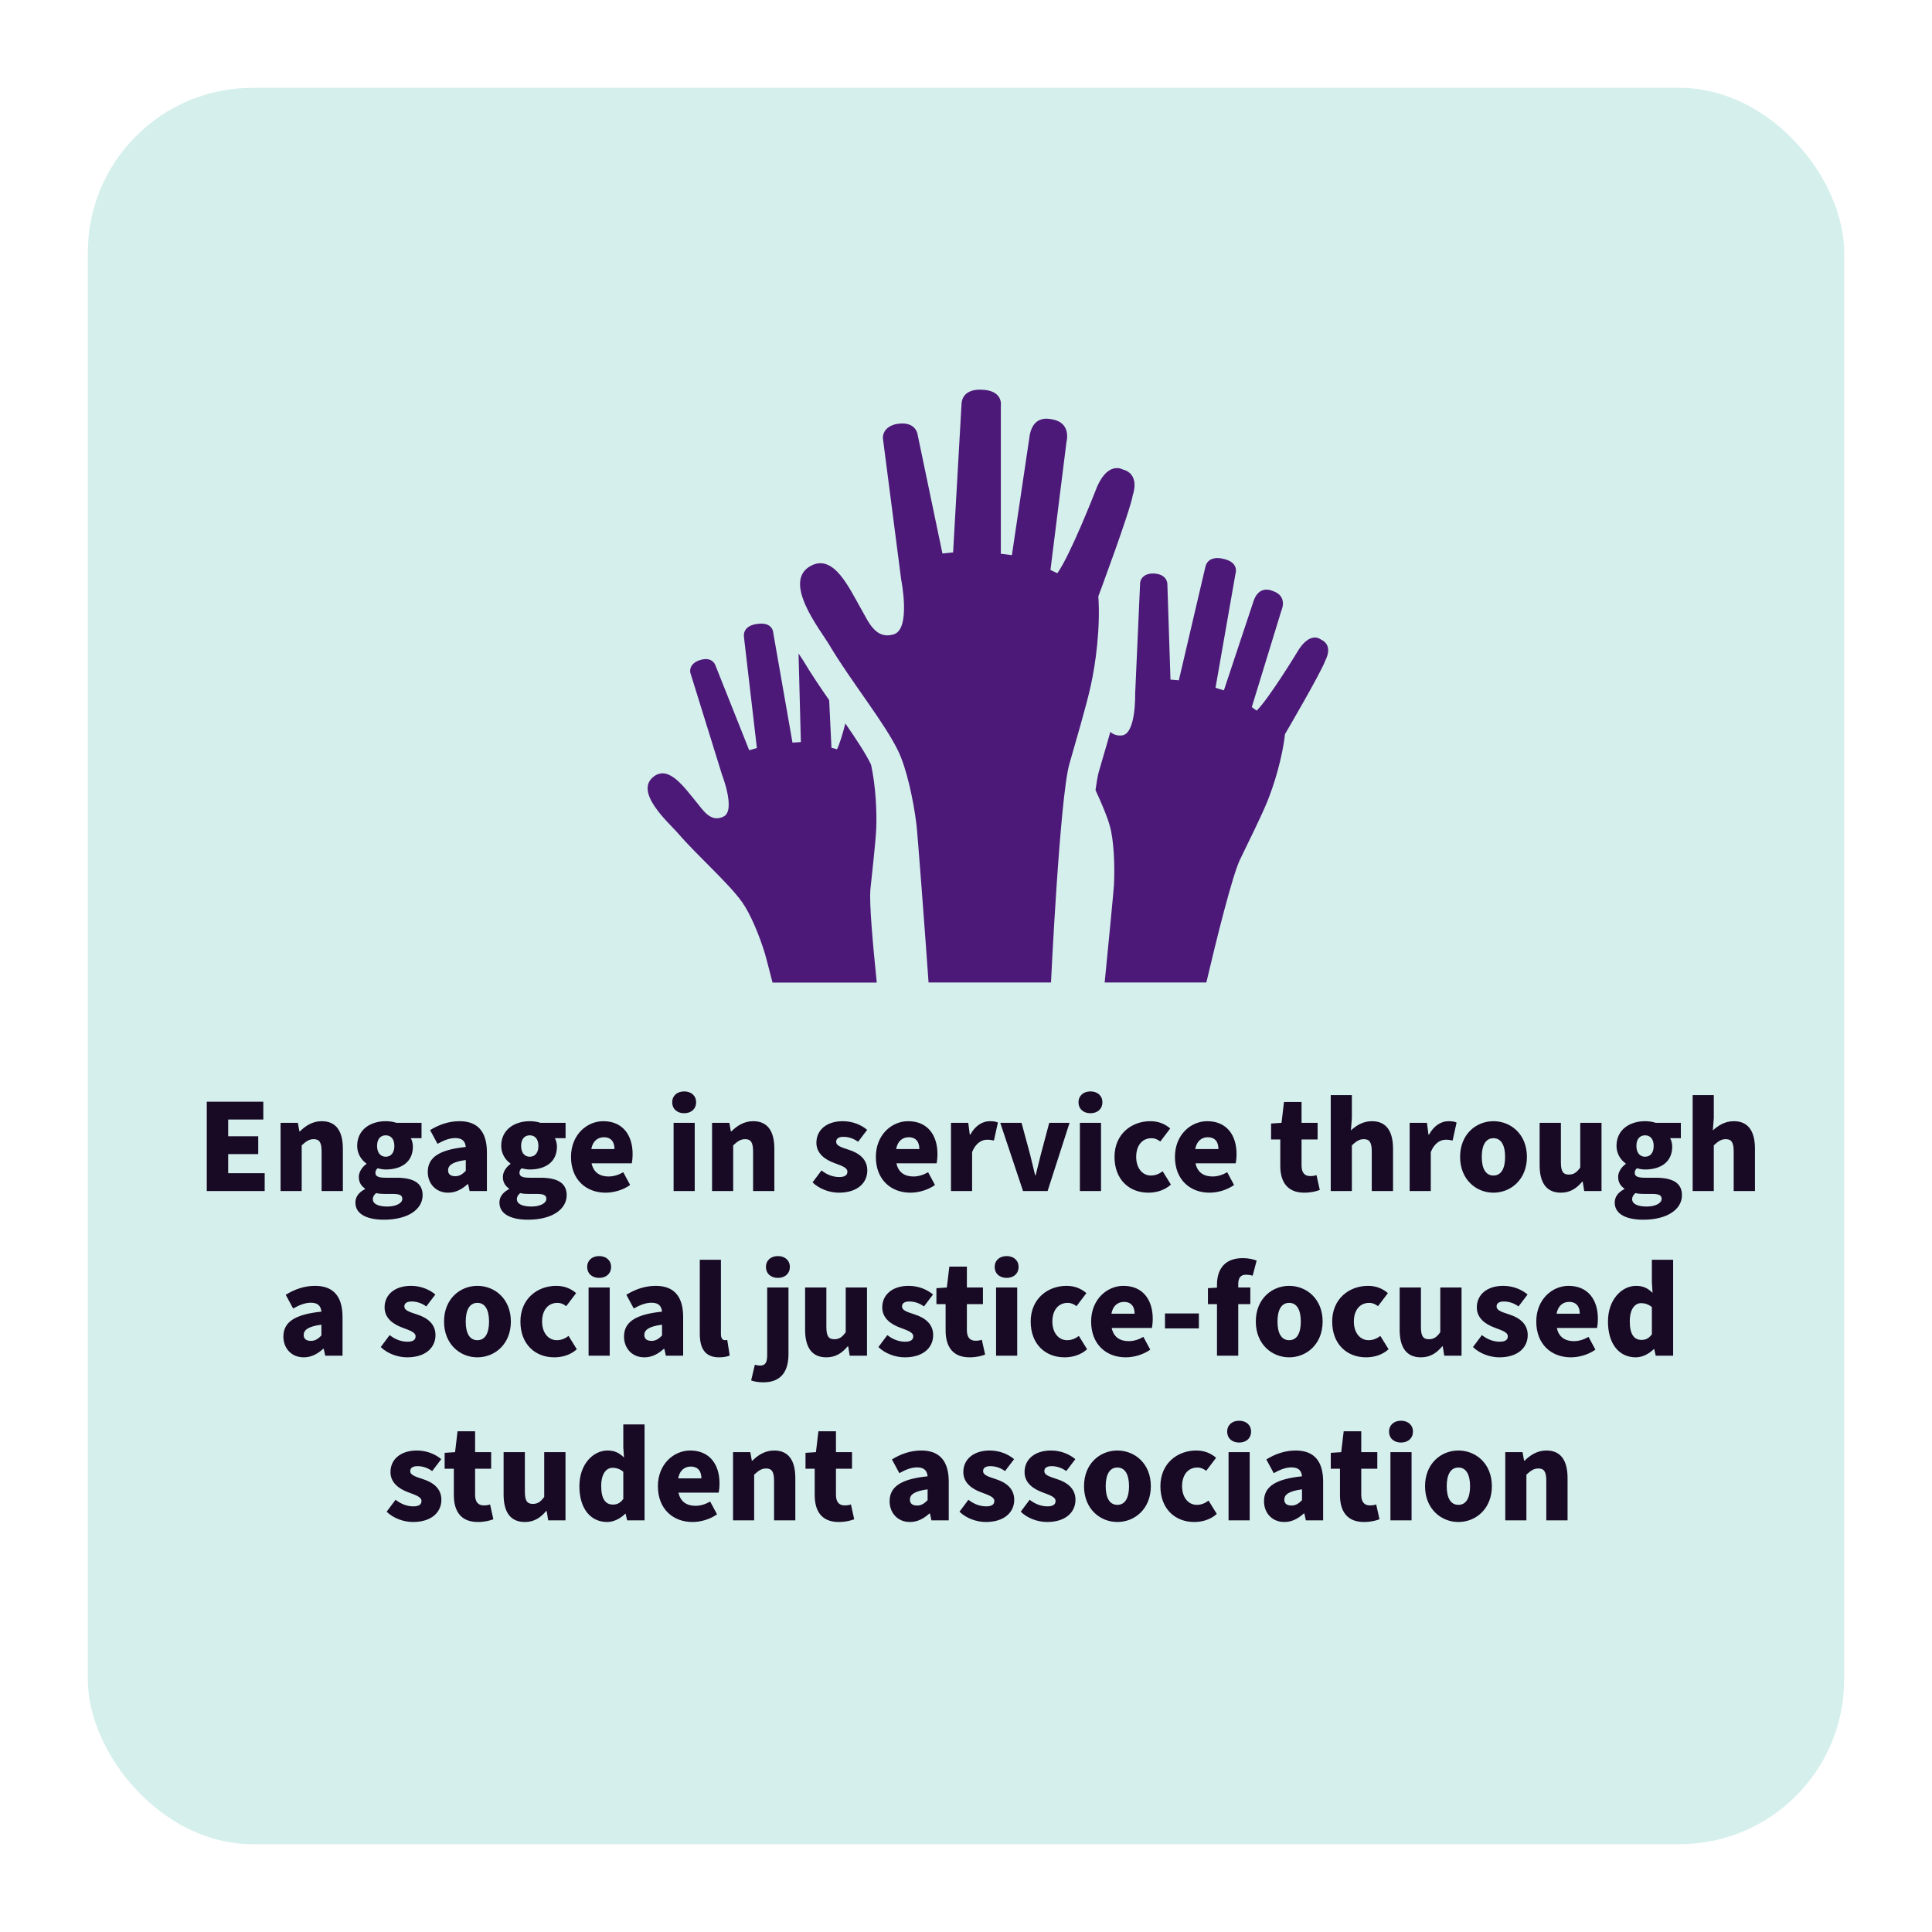 <svg width="352" height="352" viewBox="0 0 352 352" fill="none" xmlns="http://www.w3.org/2000/svg">
<g filter="url(#filter0_d_82_136)">
<rect x="16" y="12" width="320" height="320" rx="30" fill="#D5F0EC"/>
</g>
<path d="M37.675 217V200.725H47.975V203.975H41.575V207.025H47.05V210.275H41.575V213.75H48.225V217H37.675ZM51.12 217V204.575H54.27L54.545 206.125H54.645C55.67 205.125 56.92 204.275 58.62 204.275C61.32 204.275 62.47 206.2 62.47 209.3V217H58.595V209.8C58.595 208.075 58.145 207.55 57.145 207.55C56.27 207.55 55.745 207.975 54.97 208.675V217H51.12ZM69.95 222.225C67.075 222.225 64.75 221.325 64.75 219.1C64.75 218.075 65.35 217.25 66.5 216.65V216.55C65.85 216.1 65.375 215.45 65.375 214.425C65.375 213.55 65.95 212.65 66.75 212.075V211.975C65.875 211.375 65.075 210.225 65.075 208.775C65.075 205.75 67.575 204.275 70.275 204.275C70.975 204.275 71.65 204.375 72.225 204.575H76.8V207.375H74.85C75.05 207.725 75.225 208.3 75.225 208.9C75.225 211.8 73.025 213.075 70.275 213.075C69.85 213.075 69.35 213 68.8 212.85C68.525 213.1 68.4 213.3 68.4 213.7C68.4 214.3 68.9 214.575 70.225 214.575H72.2C75.275 214.575 77 215.5 77 217.75C77 220.375 74.275 222.225 69.95 222.225ZM70.275 210.75C71.2 210.75 71.85 210.075 71.85 208.775C71.85 207.5 71.2 206.85 70.275 206.85C69.35 206.85 68.7 207.5 68.7 208.775C68.7 210.075 69.375 210.75 70.275 210.75ZM70.575 219.825C72.15 219.825 73.3 219.225 73.3 218.425C73.3 217.675 72.65 217.525 71.475 217.525H70.275C69.375 217.525 68.9 217.475 68.525 217.375C68.125 217.725 67.925 218.075 67.925 218.475C67.925 219.375 68.975 219.825 70.575 219.825ZM81.638 217.3C79.363 217.3 77.938 215.6 77.938 213.525C77.938 210.9 79.963 209.475 84.863 208.975C84.763 207.95 84.238 207.35 82.963 207.35C81.963 207.35 80.963 207.7 79.713 208.4L78.363 205.9C79.988 204.9 81.763 204.275 83.713 204.275C86.913 204.275 88.713 206.05 88.713 209.95V217H85.563L85.288 215.75H85.188C84.163 216.675 83.038 217.3 81.638 217.3ZM82.963 214.3C83.738 214.3 84.263 213.925 84.863 213.325V211.35C82.388 211.675 81.638 212.35 81.638 213.225C81.638 213.95 82.113 214.3 82.963 214.3ZM96.195 222.225C93.32 222.225 90.995 221.325 90.995 219.1C90.995 218.075 91.595 217.25 92.745 216.65V216.55C92.095 216.1 91.62 215.45 91.62 214.425C91.62 213.55 92.195 212.65 92.995 212.075V211.975C92.12 211.375 91.32 210.225 91.32 208.775C91.32 205.75 93.82 204.275 96.52 204.275C97.22 204.275 97.895 204.375 98.47 204.575H103.045V207.375H101.095C101.295 207.725 101.47 208.3 101.47 208.9C101.47 211.8 99.27 213.075 96.52 213.075C96.095 213.075 95.595 213 95.045 212.85C94.77 213.1 94.645 213.3 94.645 213.7C94.645 214.3 95.145 214.575 96.47 214.575H98.445C101.52 214.575 103.245 215.5 103.245 217.75C103.245 220.375 100.52 222.225 96.195 222.225ZM96.52 210.75C97.445 210.75 98.095 210.075 98.095 208.775C98.095 207.5 97.445 206.85 96.52 206.85C95.595 206.85 94.945 207.5 94.945 208.775C94.945 210.075 95.62 210.75 96.52 210.75ZM96.82 219.825C98.395 219.825 99.545 219.225 99.545 218.425C99.545 217.675 98.895 217.525 97.72 217.525H96.52C95.62 217.525 95.145 217.475 94.77 217.375C94.37 217.725 94.17 218.075 94.17 218.475C94.17 219.375 95.22 219.825 96.82 219.825ZM110.333 217.3C106.783 217.3 104.033 214.925 104.033 210.775C104.033 206.75 106.933 204.275 109.908 204.275C113.508 204.275 115.258 206.875 115.258 210.25C115.258 210.95 115.183 211.6 115.108 211.95H107.783C108.133 213.625 109.308 214.35 110.883 214.35C111.783 214.35 112.683 214.075 113.558 213.575L114.808 215.9C113.508 216.825 111.808 217.3 110.333 217.3ZM107.733 209.35H111.958C111.958 208.125 111.408 207.2 110.008 207.2C108.908 207.2 107.983 207.9 107.733 209.35ZM122.726 217V204.575H126.576V217H122.726ZM124.651 202.825C123.376 202.825 122.476 202.05 122.476 200.825C122.476 199.625 123.376 198.85 124.651 198.85C125.926 198.85 126.826 199.625 126.826 200.825C126.826 202.05 125.926 202.825 124.651 202.825ZM129.733 217V204.575H132.883L133.158 206.125H133.258C134.283 205.125 135.533 204.275 137.233 204.275C139.933 204.275 141.083 206.2 141.083 209.3V217H137.208V209.8C137.208 208.075 136.758 207.55 135.758 207.55C134.883 207.55 134.358 207.975 133.583 208.675V217H129.733ZM152.843 217.3C151.193 217.3 149.293 216.65 148.043 215.425L149.668 213.25C150.818 214.15 151.943 214.45 152.918 214.45C153.968 214.45 154.393 214.075 154.393 213.475C154.393 212.725 153.343 212.4 152.018 211.9C150.243 211.25 148.743 210.125 148.743 208.2C148.743 205.85 150.643 204.275 153.543 204.275C155.368 204.275 156.918 204.95 157.993 205.85L156.343 208.025C155.443 207.375 154.518 207.125 153.668 207.125C152.768 207.125 152.343 207.475 152.343 208.025C152.343 208.675 153.043 208.975 154.618 209.475C156.518 210.075 158.018 211.2 158.018 213.25C158.018 215.525 156.218 217.3 152.843 217.3ZM165.875 217.3C162.325 217.3 159.575 214.925 159.575 210.775C159.575 206.75 162.475 204.275 165.45 204.275C169.05 204.275 170.8 206.875 170.8 210.25C170.8 210.95 170.725 211.6 170.65 211.95H163.325C163.675 213.625 164.85 214.35 166.425 214.35C167.325 214.35 168.225 214.075 169.1 213.575L170.35 215.9C169.05 216.825 167.35 217.3 165.875 217.3ZM163.275 209.35H167.5C167.5 208.125 166.95 207.2 165.55 207.2C164.45 207.2 163.525 207.9 163.275 209.35ZM173.263 217V204.575H176.413L176.688 206.725H176.788C177.688 205.05 179.063 204.275 180.313 204.275C181.038 204.275 181.463 204.35 181.813 204.525L181.088 207.8C180.638 207.7 180.363 207.65 179.813 207.65C178.888 207.65 177.763 208.25 177.113 209.9V217H173.263ZM186.392 217L182.242 204.575H186.117L187.667 210.3C187.967 211.525 188.292 212.825 188.592 214.125H188.692C189.017 212.825 189.342 211.525 189.642 210.3L191.167 204.575H194.867L190.867 217H186.392ZM196.75 217V204.575H200.6V217H196.75ZM198.675 202.825C197.4 202.825 196.5 202.05 196.5 200.825C196.5 199.625 197.4 198.85 198.675 198.85C199.95 198.85 200.85 199.625 200.85 200.825C200.85 202.05 199.95 202.825 198.675 202.825ZM209.232 217.3C205.732 217.3 203.057 214.9 203.057 210.775C203.057 206.65 206.132 204.275 209.582 204.275C211.107 204.275 212.282 204.8 213.207 205.6L211.407 207.975C210.832 207.55 210.357 207.375 209.807 207.375C208.082 207.375 207.007 208.725 207.007 210.775C207.007 212.85 208.157 214.175 209.682 214.175C210.507 214.175 211.207 213.875 211.832 213.4L213.332 215.825C212.132 216.925 210.557 217.3 209.232 217.3ZM220.367 217.3C216.817 217.3 214.067 214.925 214.067 210.775C214.067 206.75 216.967 204.275 219.942 204.275C223.542 204.275 225.292 206.875 225.292 210.25C225.292 210.95 225.217 211.6 225.142 211.95H217.817C218.167 213.625 219.342 214.35 220.917 214.35C221.817 214.35 222.717 214.075 223.592 213.575L224.842 215.9C223.542 216.825 221.842 217.3 220.367 217.3ZM217.767 209.35H221.992C221.992 208.125 221.442 207.2 220.042 207.2C218.942 207.2 218.017 207.9 217.767 209.35ZM237.636 217.3C234.536 217.3 233.261 215.325 233.261 212.4V207.6H231.586V204.7L233.486 204.575L233.936 200.775H237.136V204.575H240.061V207.6H237.136V212.35C237.136 213.75 237.786 214.275 238.711 214.275C239.111 214.275 239.536 214.225 239.861 214.1L240.461 216.8C239.811 217.05 238.861 217.3 237.636 217.3ZM242.453 217V199.525H246.303V203.725L246.128 205.95C247.053 205.125 248.253 204.275 249.953 204.275C252.653 204.275 253.803 206.2 253.803 209.3V217H249.928V209.8C249.928 208.075 249.478 207.55 248.478 207.55C247.603 207.55 247.078 207.975 246.303 208.675V217H242.453ZM256.833 217V204.575H259.983L260.258 206.725H260.358C261.258 205.05 262.633 204.275 263.883 204.275C264.608 204.275 265.033 204.35 265.383 204.525L264.658 207.8C264.208 207.7 263.933 207.65 263.383 207.65C262.458 207.65 261.333 208.25 260.683 209.9V217H256.833ZM272.096 217.3C268.946 217.3 266.021 214.9 266.021 210.775C266.021 206.65 268.946 204.275 272.096 204.275C275.271 204.275 278.196 206.65 278.196 210.775C278.196 214.9 275.271 217.3 272.096 217.3ZM272.096 214.175C273.546 214.175 274.221 212.85 274.221 210.775C274.221 208.725 273.546 207.375 272.096 207.375C270.646 207.375 269.971 208.725 269.971 210.775C269.971 212.85 270.646 214.175 272.096 214.175ZM284.387 217.3C281.662 217.3 280.512 215.375 280.512 212.275V204.575H284.387V211.775C284.387 213.5 284.837 214 285.837 214C286.712 214 287.237 213.65 287.912 212.725V204.575H291.787V217H288.637L288.362 215.3H288.262C287.237 216.525 286.062 217.3 284.387 217.3ZM299.393 222.225C296.518 222.225 294.193 221.325 294.193 219.1C294.193 218.075 294.793 217.25 295.943 216.65V216.55C295.293 216.1 294.818 215.45 294.818 214.425C294.818 213.55 295.393 212.65 296.193 212.075V211.975C295.318 211.375 294.518 210.225 294.518 208.775C294.518 205.75 297.018 204.275 299.718 204.275C300.418 204.275 301.093 204.375 301.668 204.575H306.243V207.375H304.293C304.493 207.725 304.668 208.3 304.668 208.9C304.668 211.8 302.468 213.075 299.718 213.075C299.293 213.075 298.793 213 298.243 212.85C297.968 213.1 297.843 213.3 297.843 213.7C297.843 214.3 298.343 214.575 299.668 214.575H301.643C304.718 214.575 306.443 215.5 306.443 217.75C306.443 220.375 303.718 222.225 299.393 222.225ZM299.718 210.75C300.643 210.75 301.293 210.075 301.293 208.775C301.293 207.5 300.643 206.85 299.718 206.85C298.793 206.85 298.143 207.5 298.143 208.775C298.143 210.075 298.818 210.75 299.718 210.75ZM300.018 219.825C301.593 219.825 302.743 219.225 302.743 218.425C302.743 217.675 302.093 217.525 300.918 217.525H299.718C298.818 217.525 298.343 217.475 297.968 217.375C297.568 217.725 297.368 218.075 297.368 218.475C297.368 219.375 298.418 219.825 300.018 219.825ZM308.395 217V199.525H312.245V203.725L312.07 205.95C312.995 205.125 314.195 204.275 315.895 204.275C318.595 204.275 319.745 206.2 319.745 209.3V217H315.87V209.8C315.87 208.075 315.42 207.55 314.42 207.55C313.545 207.55 313.02 207.975 312.245 208.675V217H308.395ZM55.332 247.3C53.057 247.3 51.632 245.6 51.632 243.525C51.632 240.9 53.657 239.475 58.557 238.975C58.457 237.95 57.932 237.35 56.657 237.35C55.657 237.35 54.657 237.7 53.407 238.4L52.057 235.9C53.682 234.9 55.457 234.275 57.407 234.275C60.607 234.275 62.407 236.05 62.407 239.95V247H59.257L58.982 245.75H58.882C57.857 246.675 56.732 247.3 55.332 247.3ZM56.657 244.3C57.432 244.3 57.957 243.925 58.557 243.325V241.35C56.082 241.675 55.332 242.35 55.332 243.225C55.332 243.95 55.807 244.3 56.657 244.3ZM74.169 247.3C72.519 247.3 70.619 246.65 69.369 245.425L70.994 243.25C72.144 244.15 73.269 244.45 74.244 244.45C75.294 244.45 75.719 244.075 75.719 243.475C75.719 242.725 74.669 242.4 73.344 241.9C71.569 241.25 70.069 240.125 70.069 238.2C70.069 235.85 71.969 234.275 74.869 234.275C76.694 234.275 78.244 234.95 79.319 235.85L77.669 238.025C76.769 237.375 75.844 237.125 74.994 237.125C74.094 237.125 73.669 237.475 73.669 238.025C73.669 238.675 74.369 238.975 75.944 239.475C77.844 240.075 79.344 241.2 79.344 243.25C79.344 245.525 77.544 247.3 74.169 247.3ZM86.976 247.3C83.826 247.3 80.901 244.9 80.901 240.775C80.901 236.65 83.826 234.275 86.976 234.275C90.151 234.275 93.076 236.65 93.076 240.775C93.076 244.9 90.151 247.3 86.976 247.3ZM86.976 244.175C88.426 244.175 89.101 242.85 89.101 240.775C89.101 238.725 88.426 237.375 86.976 237.375C85.526 237.375 84.851 238.725 84.851 240.775C84.851 242.85 85.526 244.175 86.976 244.175ZM100.992 247.3C97.492 247.3 94.817 244.9 94.817 240.775C94.817 236.65 97.892 234.275 101.342 234.275C102.867 234.275 104.042 234.8 104.967 235.6L103.167 237.975C102.592 237.55 102.117 237.375 101.567 237.375C99.842 237.375 98.767 238.725 98.767 240.775C98.767 242.85 99.917 244.175 101.442 244.175C102.267 244.175 102.967 243.875 103.592 243.4L105.092 245.825C103.892 246.925 102.317 247.3 100.992 247.3ZM107.236 247V234.575H111.086V247H107.236ZM109.161 232.825C107.886 232.825 106.986 232.05 106.986 230.825C106.986 229.625 107.886 228.85 109.161 228.85C110.436 228.85 111.336 229.625 111.336 230.825C111.336 232.05 110.436 232.825 109.161 232.825ZM117.392 247.3C115.117 247.3 113.692 245.6 113.692 243.525C113.692 240.9 115.717 239.475 120.617 238.975C120.517 237.95 119.992 237.35 118.717 237.35C117.717 237.35 116.717 237.7 115.467 238.4L114.117 235.9C115.742 234.9 117.517 234.275 119.467 234.275C122.667 234.275 124.467 236.05 124.467 239.95V247H121.317L121.042 245.75H120.942C119.917 246.675 118.792 247.3 117.392 247.3ZM118.717 244.3C119.492 244.3 120.017 243.925 120.617 243.325V241.35C118.142 241.675 117.392 242.35 117.392 243.225C117.392 243.95 117.867 244.3 118.717 244.3ZM131.024 247.3C128.374 247.3 127.499 245.575 127.499 242.975V229.525H131.349V243.125C131.349 243.925 131.749 244.175 132.049 244.175C132.199 244.175 132.299 244.175 132.499 244.125L132.949 246.975C132.524 247.15 131.874 247.3 131.024 247.3ZM139.105 251.85C138.03 251.85 137.38 251.7 136.855 251.5L137.53 248.65C137.88 248.75 138.18 248.8 138.48 248.8C139.455 248.8 139.78 248.225 139.78 246.85V234.575H143.655V246.725C143.655 249.475 142.605 251.85 139.105 251.85ZM141.73 232.825C140.455 232.825 139.555 232.05 139.555 230.825C139.555 229.625 140.455 228.85 141.73 228.85C143.005 228.85 143.905 229.625 143.905 230.825C143.905 232.05 143.005 232.825 141.73 232.825ZM150.561 247.3C147.836 247.3 146.686 245.375 146.686 242.275V234.575H150.561V241.775C150.561 243.5 151.011 244 152.011 244C152.886 244 153.411 243.65 154.086 242.725V234.575H157.961V247H154.811L154.536 245.3H154.436C153.411 246.525 152.236 247.3 150.561 247.3ZM164.842 247.3C163.192 247.3 161.292 246.65 160.042 245.425L161.667 243.25C162.817 244.15 163.942 244.45 164.917 244.45C165.967 244.45 166.392 244.075 166.392 243.475C166.392 242.725 165.342 242.4 164.017 241.9C162.242 241.25 160.742 240.125 160.742 238.2C160.742 235.85 162.642 234.275 165.542 234.275C167.367 234.275 168.917 234.95 169.992 235.85L168.342 238.025C167.442 237.375 166.517 237.125 165.667 237.125C164.767 237.125 164.342 237.475 164.342 238.025C164.342 238.675 165.042 238.975 166.617 239.475C168.517 240.075 170.017 241.2 170.017 243.25C170.017 245.525 168.217 247.3 164.842 247.3ZM176.661 247.3C173.561 247.3 172.286 245.325 172.286 242.4V237.6H170.611V234.7L172.511 234.575L172.961 230.775H176.161V234.575H179.086V237.6H176.161V242.35C176.161 243.75 176.811 244.275 177.736 244.275C178.136 244.275 178.561 244.225 178.886 244.1L179.486 246.8C178.836 247.05 177.886 247.3 176.661 247.3ZM181.479 247V234.575H185.329V247H181.479ZM183.404 232.825C182.129 232.825 181.229 232.05 181.229 230.825C181.229 229.625 182.129 228.85 183.404 228.85C184.679 228.85 185.579 229.625 185.579 230.825C185.579 232.05 184.679 232.825 183.404 232.825ZM193.961 247.3C190.461 247.3 187.786 244.9 187.786 240.775C187.786 236.65 190.861 234.275 194.311 234.275C195.836 234.275 197.011 234.8 197.936 235.6L196.136 237.975C195.561 237.55 195.086 237.375 194.536 237.375C192.811 237.375 191.736 238.725 191.736 240.775C191.736 242.85 192.886 244.175 194.411 244.175C195.236 244.175 195.936 243.875 196.561 243.4L198.061 245.825C196.861 246.925 195.286 247.3 193.961 247.3ZM205.096 247.3C201.546 247.3 198.796 244.925 198.796 240.775C198.796 236.75 201.696 234.275 204.671 234.275C208.271 234.275 210.021 236.875 210.021 240.25C210.021 240.95 209.946 241.6 209.871 241.95H202.546C202.896 243.625 204.071 244.35 205.646 244.35C206.546 244.35 207.446 244.075 208.321 243.575L209.571 245.9C208.271 246.825 206.571 247.3 205.096 247.3ZM202.496 239.35H206.721C206.721 238.125 206.171 237.2 204.771 237.2C203.671 237.2 202.746 237.9 202.496 239.35ZM212.254 242.025V239.3H218.429V242.025H212.254ZM221.728 247V237.6H220.078V234.7L221.728 234.6V234.075C221.728 231.45 222.953 229.225 226.428 229.225C227.503 229.225 228.403 229.45 228.953 229.675L228.228 232.425C227.803 232.3 227.403 232.25 226.978 232.25C226.128 232.25 225.603 232.725 225.603 233.95V234.575H227.803V237.6H225.603V247H221.728ZM234.876 247.3C231.726 247.3 228.801 244.9 228.801 240.775C228.801 236.65 231.726 234.275 234.876 234.275C238.051 234.275 240.976 236.65 240.976 240.775C240.976 244.9 238.051 247.3 234.876 247.3ZM234.876 244.175C236.326 244.175 237.001 242.85 237.001 240.775C237.001 238.725 236.326 237.375 234.876 237.375C233.426 237.375 232.751 238.725 232.751 240.775C232.751 242.85 233.426 244.175 234.876 244.175ZM248.892 247.3C245.392 247.3 242.717 244.9 242.717 240.775C242.717 236.65 245.792 234.275 249.242 234.275C250.767 234.275 251.942 234.8 252.867 235.6L251.067 237.975C250.492 237.55 250.017 237.375 249.467 237.375C247.742 237.375 246.667 238.725 246.667 240.775C246.667 242.85 247.817 244.175 249.342 244.175C250.167 244.175 250.867 243.875 251.492 243.4L252.992 245.825C251.792 246.925 250.217 247.3 248.892 247.3ZM258.886 247.3C256.161 247.3 255.011 245.375 255.011 242.275V234.575H258.886V241.775C258.886 243.5 259.336 244 260.336 244C261.211 244 261.736 243.65 262.411 242.725V234.575H266.286V247H263.136L262.861 245.3H262.761C261.736 246.525 260.561 247.3 258.886 247.3ZM273.168 247.3C271.518 247.3 269.618 246.65 268.368 245.425L269.993 243.25C271.143 244.15 272.268 244.45 273.243 244.45C274.293 244.45 274.718 244.075 274.718 243.475C274.718 242.725 273.668 242.4 272.343 241.9C270.568 241.25 269.068 240.125 269.068 238.2C269.068 235.85 270.968 234.275 273.868 234.275C275.693 234.275 277.243 234.95 278.318 235.85L276.668 238.025C275.768 237.375 274.843 237.125 273.993 237.125C273.093 237.125 272.668 237.475 272.668 238.025C272.668 238.675 273.368 238.975 274.943 239.475C276.843 240.075 278.343 241.2 278.343 243.25C278.343 245.525 276.543 247.3 273.168 247.3ZM286.2 247.3C282.65 247.3 279.9 244.925 279.9 240.775C279.9 236.75 282.8 234.275 285.775 234.275C289.375 234.275 291.125 236.875 291.125 240.25C291.125 240.95 291.05 241.6 290.975 241.95H283.65C284 243.625 285.175 244.35 286.75 244.35C287.65 244.35 288.55 244.075 289.425 243.575L290.675 245.9C289.375 246.825 287.675 247.3 286.2 247.3ZM283.6 239.35H287.825C287.825 238.125 287.275 237.2 285.875 237.2C284.775 237.2 283.85 237.9 283.6 239.35ZM298.038 247.3C294.963 247.3 292.963 244.825 292.963 240.775C292.963 236.725 295.513 234.275 298.088 234.275C299.463 234.275 300.288 234.775 301.088 235.55L300.963 233.7V229.525H304.838V247H301.663L301.388 245.8H301.313C300.438 246.675 299.213 247.3 298.038 247.3ZM299.063 244.125C299.813 244.125 300.388 243.875 300.963 243.1V238.15C300.363 237.625 299.638 237.425 299.013 237.425C297.913 237.425 296.938 238.425 296.938 240.75C296.938 243.125 297.738 244.125 299.063 244.125ZM75.243 277.3C73.593 277.3 71.693 276.65 70.443 275.425L72.068 273.25C73.218 274.15 74.343 274.45 75.318 274.45C76.368 274.45 76.793 274.075 76.793 273.475C76.793 272.725 75.743 272.4 74.418 271.9C72.643 271.25 71.143 270.125 71.143 268.2C71.143 265.85 73.043 264.275 75.943 264.275C77.768 264.275 79.318 264.95 80.393 265.85L78.743 268.025C77.843 267.375 76.918 267.125 76.068 267.125C75.168 267.125 74.743 267.475 74.743 268.025C74.743 268.675 75.443 268.975 77.018 269.475C78.918 270.075 80.418 271.2 80.418 273.25C80.418 275.525 78.618 277.3 75.243 277.3ZM87.062 277.3C83.962 277.3 82.687 275.325 82.687 272.4V267.6H81.012V264.7L82.912 264.575L83.362 260.775H86.562V264.575H89.487V267.6H86.562V272.35C86.562 273.75 87.212 274.275 88.137 274.275C88.537 274.275 88.962 274.225 89.287 274.1L89.887 276.8C89.237 277.05 88.287 277.3 87.062 277.3ZM95.629 277.3C92.904 277.3 91.754 275.375 91.754 272.275V264.575H95.629V271.775C95.629 273.5 96.079 274 97.079 274C97.954 274 98.479 273.65 99.154 272.725V264.575H103.029V277H99.879L99.604 275.3H99.504C98.479 276.525 97.304 277.3 95.629 277.3ZM110.636 277.3C107.561 277.3 105.561 274.825 105.561 270.775C105.561 266.725 108.111 264.275 110.686 264.275C112.061 264.275 112.886 264.775 113.686 265.55L113.561 263.7V259.525H117.436V277H114.261L113.986 275.8H113.911C113.036 276.675 111.811 277.3 110.636 277.3ZM111.661 274.125C112.411 274.125 112.986 273.875 113.561 273.1V268.15C112.961 267.625 112.236 267.425 111.611 267.425C110.511 267.425 109.536 268.425 109.536 270.75C109.536 273.125 110.336 274.125 111.661 274.125ZM126.166 277.3C122.616 277.3 119.866 274.925 119.866 270.775C119.866 266.75 122.766 264.275 125.741 264.275C129.341 264.275 131.091 266.875 131.091 270.25C131.091 270.95 131.016 271.6 130.941 271.95H123.616C123.966 273.625 125.141 274.35 126.716 274.35C127.616 274.35 128.516 274.075 129.391 273.575L130.641 275.9C129.341 276.825 127.641 277.3 126.166 277.3ZM123.566 269.35H127.791C127.791 268.125 127.241 267.2 125.841 267.2C124.741 267.2 123.816 267.9 123.566 269.35ZM133.554 277V264.575H136.704L136.979 266.125H137.079C138.104 265.125 139.354 264.275 141.054 264.275C143.754 264.275 144.904 266.2 144.904 269.3V277H141.029V269.8C141.029 268.075 140.579 267.55 139.579 267.55C138.704 267.55 138.179 267.975 137.404 268.675V277H133.554ZM152.809 277.3C149.709 277.3 148.434 275.325 148.434 272.4V267.6H146.759V264.7L148.659 264.575L149.109 260.775H152.309V264.575H155.234V267.6H152.309V272.35C152.309 273.75 152.959 274.275 153.884 274.275C154.284 274.275 154.709 274.225 155.034 274.1L155.634 276.8C154.984 277.05 154.034 277.3 152.809 277.3ZM165.781 277.3C163.506 277.3 162.081 275.6 162.081 273.525C162.081 270.9 164.106 269.475 169.006 268.975C168.906 267.95 168.381 267.35 167.106 267.35C166.106 267.35 165.106 267.7 163.856 268.4L162.506 265.9C164.131 264.9 165.906 264.275 167.856 264.275C171.056 264.275 172.856 266.05 172.856 269.95V277H169.706L169.431 275.75H169.331C168.306 276.675 167.181 277.3 165.781 277.3ZM167.106 274.3C167.881 274.3 168.406 273.925 169.006 273.325V271.35C166.531 271.675 165.781 272.35 165.781 273.225C165.781 273.95 166.256 274.3 167.106 274.3ZM179.613 277.3C177.963 277.3 176.063 276.65 174.813 275.425L176.438 273.25C177.588 274.15 178.713 274.45 179.688 274.45C180.738 274.45 181.163 274.075 181.163 273.475C181.163 272.725 180.113 272.4 178.788 271.9C177.013 271.25 175.513 270.125 175.513 268.2C175.513 265.85 177.413 264.275 180.313 264.275C182.138 264.275 183.688 264.95 184.763 265.85L183.113 268.025C182.213 267.375 181.288 267.125 180.438 267.125C179.538 267.125 179.113 267.475 179.113 268.025C179.113 268.675 179.813 268.975 181.388 269.475C183.288 270.075 184.788 271.2 184.788 273.25C184.788 275.525 182.988 277.3 179.613 277.3ZM190.77 277.3C189.12 277.3 187.22 276.65 185.97 275.425L187.595 273.25C188.745 274.15 189.87 274.45 190.845 274.45C191.895 274.45 192.32 274.075 192.32 273.475C192.32 272.725 191.27 272.4 189.945 271.9C188.17 271.25 186.67 270.125 186.67 268.2C186.67 265.85 188.57 264.275 191.47 264.275C193.295 264.275 194.845 264.95 195.92 265.85L194.27 268.025C193.37 267.375 192.445 267.125 191.595 267.125C190.695 267.125 190.27 267.475 190.27 268.025C190.27 268.675 190.97 268.975 192.545 269.475C194.445 270.075 195.945 271.2 195.945 273.25C195.945 275.525 194.145 277.3 190.77 277.3ZM203.577 277.3C200.427 277.3 197.502 274.9 197.502 270.775C197.502 266.65 200.427 264.275 203.577 264.275C206.752 264.275 209.677 266.65 209.677 270.775C209.677 274.9 206.752 277.3 203.577 277.3ZM203.577 274.175C205.027 274.175 205.702 272.85 205.702 270.775C205.702 268.725 205.027 267.375 203.577 267.375C202.127 267.375 201.452 268.725 201.452 270.775C201.452 272.85 202.127 274.175 203.577 274.175ZM217.593 277.3C214.093 277.3 211.418 274.9 211.418 270.775C211.418 266.65 214.493 264.275 217.943 264.275C219.468 264.275 220.643 264.8 221.568 265.6L219.768 267.975C219.193 267.55 218.718 267.375 218.168 267.375C216.443 267.375 215.368 268.725 215.368 270.775C215.368 272.85 216.518 274.175 218.043 274.175C218.868 274.175 219.568 273.875 220.193 273.4L221.693 275.825C220.493 276.925 218.918 277.3 217.593 277.3ZM223.837 277V264.575H227.687V277H223.837ZM225.762 262.825C224.487 262.825 223.587 262.05 223.587 260.825C223.587 259.625 224.487 258.85 225.762 258.85C227.037 258.85 227.937 259.625 227.937 260.825C227.937 262.05 227.037 262.825 225.762 262.825ZM233.994 277.3C231.719 277.3 230.294 275.6 230.294 273.525C230.294 270.9 232.319 269.475 237.219 268.975C237.119 267.95 236.594 267.35 235.319 267.35C234.319 267.35 233.319 267.7 232.069 268.4L230.719 265.9C232.344 264.9 234.119 264.275 236.069 264.275C239.269 264.275 241.069 266.05 241.069 269.95V277H237.919L237.644 275.75H237.544C236.519 276.675 235.394 277.3 233.994 277.3ZM235.319 274.3C236.094 274.3 236.619 273.925 237.219 273.325V271.35C234.744 271.675 233.994 272.35 233.994 273.225C233.994 273.95 234.469 274.3 235.319 274.3ZM248.512 277.3C245.412 277.3 244.137 275.325 244.137 272.4V267.6H242.462V264.7L244.362 264.575L244.812 260.775H248.012V264.575H250.937V267.6H248.012V272.35C248.012 273.75 248.662 274.275 249.587 274.275C249.987 274.275 250.412 274.225 250.737 274.1L251.337 276.8C250.687 277.05 249.737 277.3 248.512 277.3ZM253.329 277V264.575H257.179V277H253.329ZM255.254 262.825C253.979 262.825 253.079 262.05 253.079 260.825C253.079 259.625 253.979 258.85 255.254 258.85C256.529 258.85 257.429 259.625 257.429 260.825C257.429 262.05 256.529 262.825 255.254 262.825ZM265.711 277.3C262.561 277.3 259.636 274.9 259.636 270.775C259.636 266.65 262.561 264.275 265.711 264.275C268.886 264.275 271.811 266.65 271.811 270.775C271.811 274.9 268.886 277.3 265.711 277.3ZM265.711 274.175C267.161 274.175 267.836 272.85 267.836 270.775C267.836 268.725 267.161 267.375 265.711 267.375C264.261 267.375 263.586 268.725 263.586 270.775C263.586 272.85 264.261 274.175 265.711 274.175ZM274.252 277V264.575H277.402L277.677 266.125H277.777C278.802 265.125 280.052 264.275 281.752 264.275C284.452 264.275 285.602 266.2 285.602 269.3V277H281.727V269.8C281.727 268.075 281.277 267.55 280.277 267.55C279.402 267.55 278.877 267.975 278.102 268.675V277H274.252Z" fill="#180925"/>
<g clip-path="url(#clip0_82_136)">
<path d="M200.11 108.653C200.11 108.653 205.958 92.987 206.4 90.161C206.4 90.161 207.825 86.369 204.533 85.526C204.533 85.526 201.609 83.791 199.52 89.591C199.52 89.591 195.024 101.117 192.641 104.439L191.388 103.844L194.312 80.469C194.312 80.469 195.27 77.024 191.707 76.404C191.093 76.305 187.948 75.487 187.506 79.998L184.361 101.142L182.347 100.894V73.95C182.347 73.95 182.887 71 178.612 71C178.612 71 175.173 70.728 175.173 73.826L173.649 100.646L171.708 100.845L167.163 79.081C167.163 79.081 166.844 76.726 163.527 77.222C163.527 77.222 160.922 77.495 160.849 79.775L164.19 105.604C164.19 105.604 166.008 114.627 162.839 115.569C159.497 116.585 158.22 113.238 156.942 111.032C154.633 106.967 151.93 100.993 147.852 103.026C142.25 105.827 149.522 114.825 151.095 117.502C155.001 124.095 161.144 131.631 163.65 136.836C165.148 139.935 166.401 145.586 166.966 150.172C167.163 151.684 168.588 170.572 169.178 179H191.486C191.486 179 193.083 145.438 194.828 139.216C195.811 135.721 197.948 128.557 198.71 125.013C199.643 120.898 200.503 114.23 200.11 108.653ZM158.588 161.971C158.859 159.244 159.522 153.667 159.645 150.941C159.768 147.966 159.571 143.306 158.711 139.365C158.687 139.365 158.687 139.29 158.662 139.241C157.704 137.233 155.96 134.63 154.019 131.804C153.527 133.713 152.987 135.523 152.495 136.514L151.488 136.241L151.07 127.566C149.4 125.161 147.753 122.707 146.328 120.328C146.181 120.08 145.837 119.584 145.518 119.113C145.518 119.113 145.518 119.113 145.493 119.113L145.911 135.2L144.387 135.3L140.899 115.395C140.899 115.395 140.923 113.139 137.754 113.709C137.754 113.709 135.174 113.957 135.567 116.263L137.901 136.291L136.501 136.688L130.334 121.195C130.334 121.195 129.793 119.485 127.41 120.303C127.41 120.303 125.518 120.848 125.764 122.534L131.562 141.199C131.562 141.199 134.068 147.619 131.857 148.759C129.523 149.949 128.123 147.644 126.919 146.181C124.683 143.479 121.907 139.414 119.155 141.447C115.371 144.248 121.907 149.949 123.43 151.709C127.189 156.072 132.693 160.831 135.199 164.351C136.697 166.433 138.368 170.448 139.375 173.77C139.498 174.167 140.039 176.249 140.751 179.025H159.743C159.031 172.06 158.343 164.45 158.588 161.996V161.971ZM240.649 116.51C240.649 116.51 238.634 114.775 236.251 118.964C236.251 118.964 231.215 127.244 228.954 129.474L228.07 128.83L233.475 111.206C233.475 111.206 234.679 108.678 232.001 107.711C231.558 107.537 229.224 106.496 228.266 109.892L222.984 125.781L221.461 125.31L225.097 104.538C225.097 104.538 225.908 102.332 222.615 101.762C222.615 101.762 219.986 101.092 219.569 103.472L214.778 123.947L213.255 123.823L212.689 106.422C212.689 106.422 212.739 104.563 210.134 104.488C210.134 104.488 208.095 104.34 207.727 106.1L206.817 126.475C206.817 126.475 206.989 133.688 204.434 133.986C203.476 134.085 202.813 133.812 202.297 133.341C201.879 134.853 201.437 136.39 201.019 137.778C200.7 138.919 200.405 139.935 200.159 140.753C199.987 141.397 199.791 142.513 199.594 143.95C200.7 146.355 201.683 148.611 202.198 150.47C202.936 153.048 203.132 157.584 202.96 161.203C202.911 162.145 201.977 171.812 201.265 179H219.79C221.657 171.043 224.532 159.492 225.932 156.592C227.161 154.039 229.765 148.809 230.846 146.157C232.099 143.108 233.647 138.101 234.114 133.763C234.114 133.763 240.723 122.484 241.46 120.353C241.46 120.328 243.081 117.601 240.649 116.51Z" fill="#4D1979"/>
</g>
<defs>
<filter id="filter0_d_82_136" x="0" y="0" width="352" height="352" filterUnits="userSpaceOnUse" color-interpolation-filters="sRGB">
<feFlood flood-opacity="0" result="BackgroundImageFix"/>
<feColorMatrix in="SourceAlpha" type="matrix" values="0 0 0 0 0 0 0 0 0 0 0 0 0 0 0 0 0 0 127 0" result="hardAlpha"/>
<feOffset dy="4"/>
<feGaussianBlur stdDeviation="8"/>
<feComposite in2="hardAlpha" operator="out"/>
<feColorMatrix type="matrix" values="0 0 0 0 0.086 0 0 0 0 0.086 0 0 0 0 0.086 0 0 0 0.25 0"/>
<feBlend mode="normal" in2="BackgroundImageFix" result="effect1_dropShadow_82_136"/>
<feBlend mode="normal" in="SourceGraphic" in2="effect1_dropShadow_82_136" result="shape"/>
</filter>
<clipPath id="clip0_82_136">
<rect width="124" height="108" fill="white" transform="translate(118 71)"/>
</clipPath>
</defs>
</svg>
